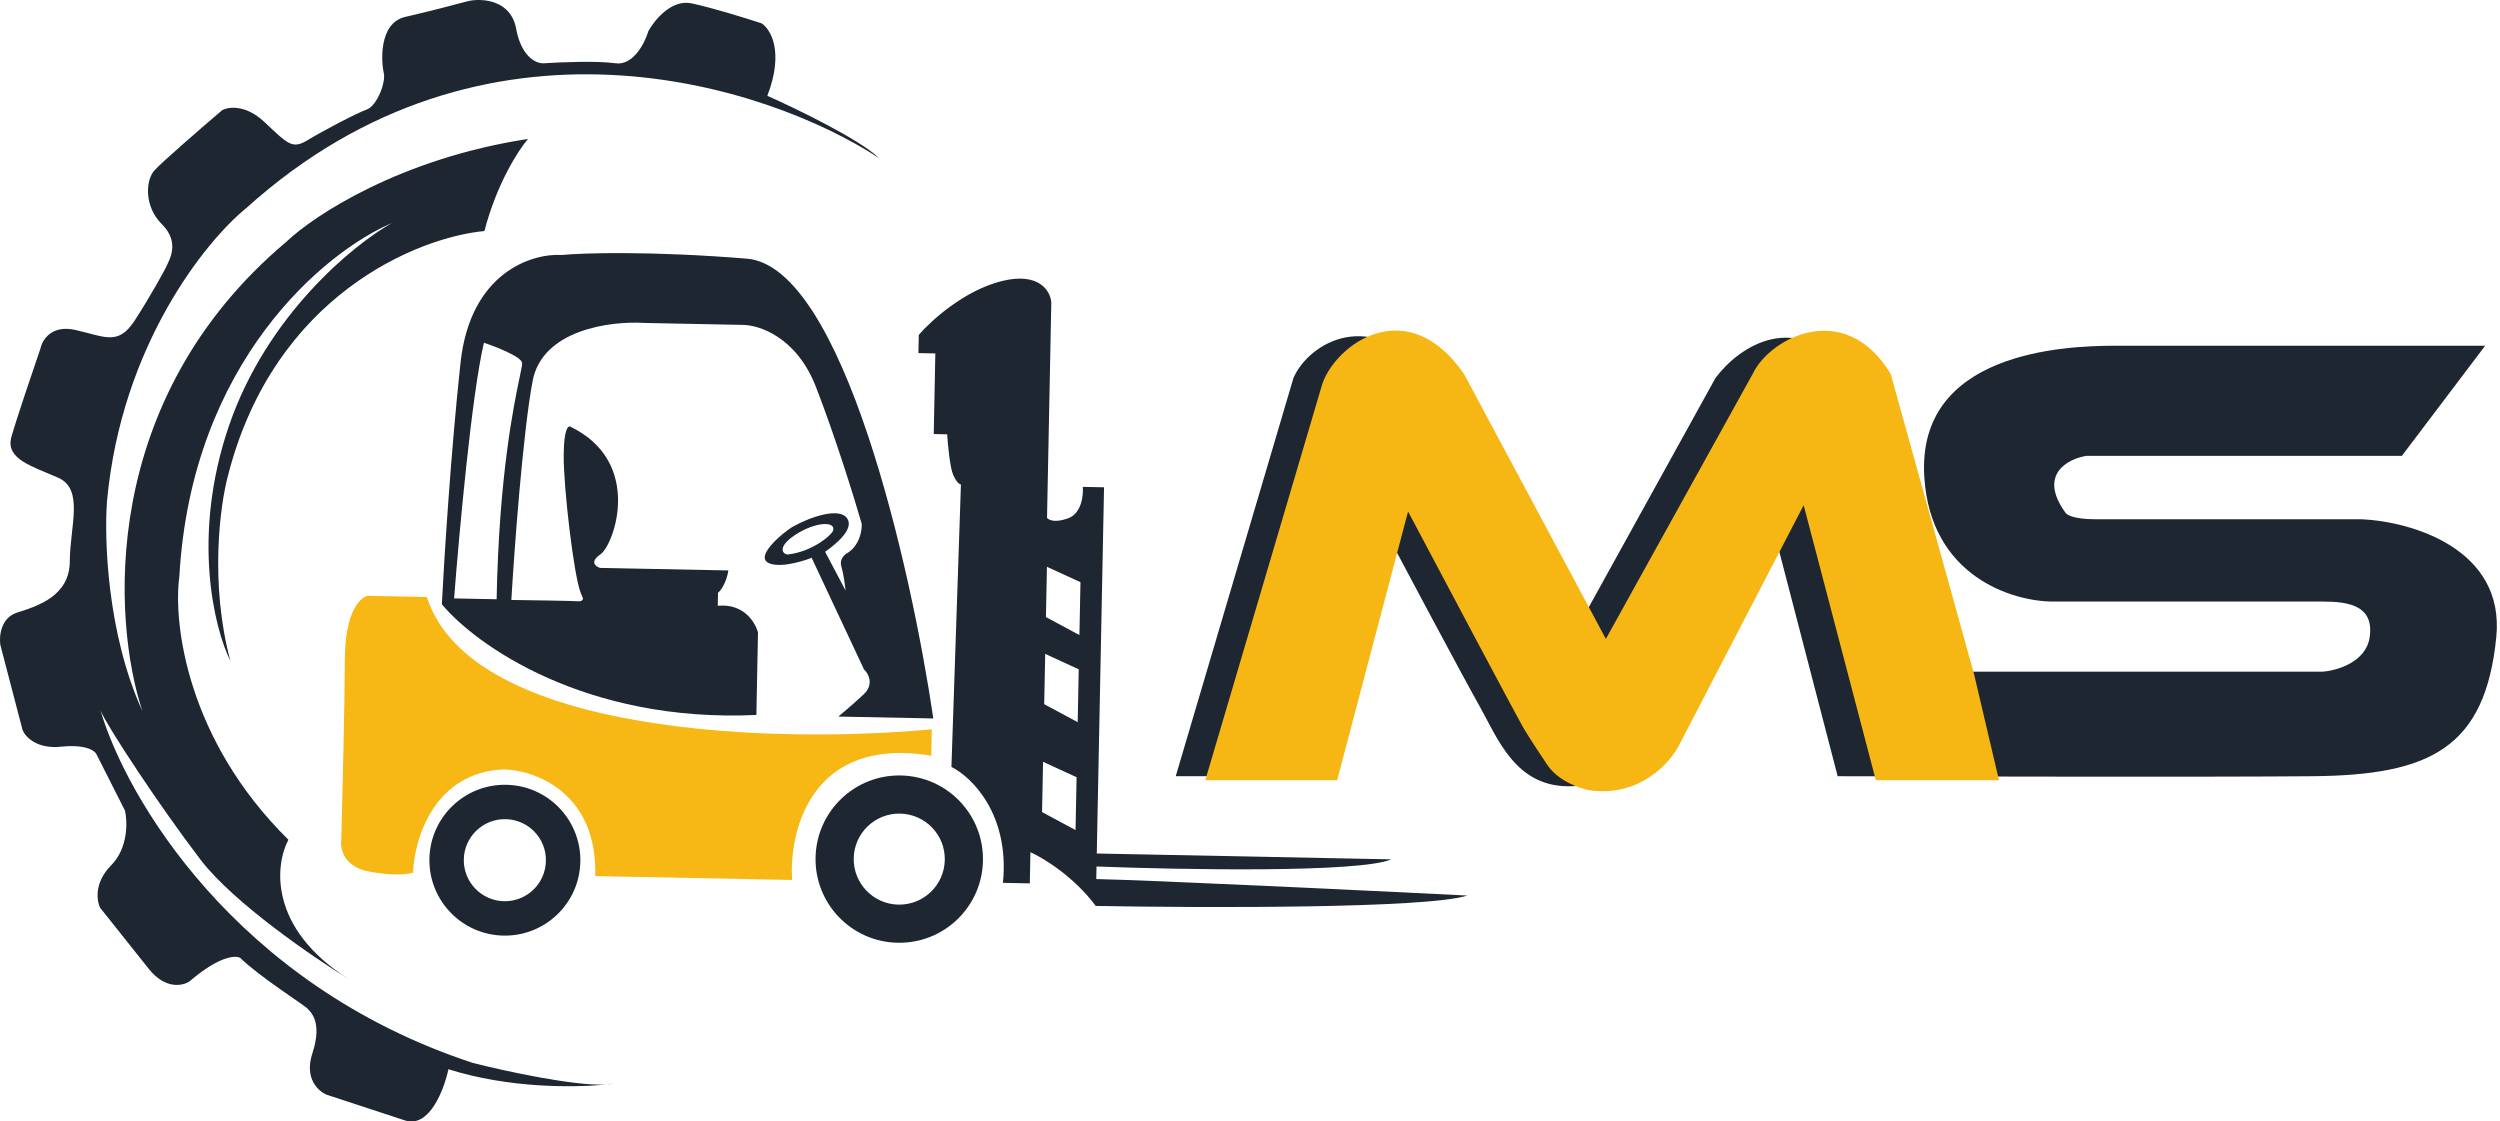 <svg width="107" height="48" viewBox="0 0 107 48" fill="none" xmlns="http://www.w3.org/2000/svg">
<path d="M25.92 46.417C26.047 46.404 26.161 46.391 26.262 46.376C26.165 46.397 26.05 46.411 25.92 46.417C24.561 46.555 21.776 46.579 19.192 45.763C19.007 46.636 18.376 48.297 17.332 47.954L14.011 46.864C13.646 46.729 13.007 46.184 13.371 45.078C13.826 43.695 13.258 43.289 13.165 43.172C13.073 43.053 11.08 41.786 10.287 41.001C10.093 40.879 9.389 40.907 8.119 41.997C7.835 42.195 7.086 42.367 6.366 41.465C5.646 40.563 4.681 39.35 4.289 38.857C4.138 38.559 4.021 37.779 4.755 37.039C5.488 36.3 5.457 35.169 5.35 34.696L4.128 32.281C4.062 32.128 3.666 31.849 2.613 31.959C1.561 32.068 1.076 31.527 0.965 31.242L0.015 27.603C-0.04 27.235 0.028 26.443 0.732 26.219L0.746 26.215C1.627 25.934 2.98 25.504 2.987 24.026C2.993 22.539 3.605 20.945 2.497 20.45C1.389 19.955 0.217 19.658 0.489 18.697C0.707 17.927 1.411 15.847 1.736 14.903C1.809 14.548 2.208 13.893 3.22 14.121C4.485 14.404 5.052 14.81 5.758 13.728C6.464 12.646 7.13 11.42 7.169 11.302C7.208 11.183 7.731 10.392 6.938 9.606C6.145 8.82 6.245 7.715 6.599 7.306C6.882 6.978 8.657 5.442 9.51 4.715C9.777 4.569 10.511 4.466 11.315 5.22C12.319 6.163 12.505 6.399 13.161 6.001C13.817 5.604 15.249 4.848 15.695 4.688C16.142 4.528 16.52 3.514 16.426 3.133C16.332 2.752 16.166 0.99 17.35 0.722C18.296 0.507 19.558 0.177 20.071 0.039C20.65 -0.077 21.864 -0.003 22.09 1.227C22.317 2.458 22.97 2.727 23.268 2.709C23.97 2.662 25.565 2.596 26.335 2.708C27.104 2.821 27.599 1.839 27.75 1.334C28.007 0.864 28.734 -0.033 29.587 0.142C30.441 0.318 31.946 0.785 32.592 0.997C32.979 1.241 33.571 2.203 32.843 4.1C34.091 4.656 36.794 5.967 37.619 6.763C32.849 3.636 20.757 -0.314 10.541 8.906C8.81 10.308 5.194 14.777 4.581 21.441C4.457 23.064 4.585 27.133 6.094 30.431C4.804 26.549 4.231 17.097 12.259 10.346C13.43 9.227 17.137 6.781 22.598 5.947C22.196 6.414 21.261 7.855 20.733 9.888C17.9 10.155 11.739 12.618 9.762 20.34C9.421 21.599 8.964 24.955 9.863 28.297C9.168 26.901 8.183 22.93 9.805 18.209C11.427 13.488 15.124 10.469 16.77 9.55C13.954 10.742 8.193 15.438 7.675 24.689C7.412 26.646 7.977 31.635 12.344 35.941C11.77 37.022 11.484 39.73 14.937 41.914C13.406 40.974 9.995 38.637 8.597 36.812C6.849 34.531 4.571 31.069 4.304 30.412C5.36 34.042 10.026 42.141 20.243 45.495C21.656 45.852 24.583 46.486 25.92 46.417Z" fill="#1D2631"/>
<path d="M18.267 25.552C20.198 31.543 33.481 31.822 39.88 31.213L39.858 32.345C34.75 31.486 33.76 35.533 33.903 37.663L25.476 37.496C25.577 33.936 22.917 32.967 21.575 32.928C18.572 33.047 17.727 35.92 17.68 37.342C17.512 37.413 16.901 37.505 15.806 37.305C14.71 37.105 14.55 36.315 14.607 35.945C14.654 34.202 14.751 30.21 14.761 28.191C14.771 26.173 15.42 25.557 15.743 25.502L18.267 25.552Z" fill="#F7B714"/>
<path fill-rule="evenodd" clip-rule="evenodd" d="M38.417 40.35C36.439 40.311 34.867 38.676 34.906 36.699C34.945 34.722 36.581 33.151 38.559 33.19C40.538 33.23 42.11 34.864 42.071 36.841C42.032 38.819 40.396 40.39 38.417 40.35ZM36.539 36.731C36.518 37.807 37.373 38.697 38.45 38.718C39.526 38.739 40.416 37.885 40.437 36.809C40.459 35.733 39.603 34.844 38.527 34.822C37.45 34.801 36.561 35.656 36.539 36.731Z" fill="#1D2631"/>
<path fill-rule="evenodd" clip-rule="evenodd" d="M21.545 40.044C19.761 40.008 18.344 38.535 18.379 36.752C18.415 34.97 19.889 33.553 21.673 33.589C23.457 33.624 24.874 35.098 24.839 36.88C24.803 38.663 23.329 40.079 21.545 40.044ZM19.851 36.781C19.832 37.751 20.603 38.552 21.573 38.572C22.544 38.591 23.346 37.82 23.365 36.851C23.385 35.881 22.614 35.079 21.643 35.06C20.673 35.041 19.87 35.811 19.851 36.781Z" fill="#1D2631"/>
<path fill-rule="evenodd" clip-rule="evenodd" d="M39.946 30.75C39.002 24.329 36.085 11.404 31.962 11.07C27.839 10.736 24.96 10.826 24.036 10.913C22.769 10.838 20.129 11.656 19.711 15.522C19.292 19.388 19.003 24.025 18.911 25.861C20.338 27.584 25.027 30.944 32.373 30.6L32.442 27.075C32.333 26.646 31.836 25.816 30.72 25.928L30.731 25.371C30.838 25.287 31.077 24.977 31.177 24.415L25.683 24.306C25.492 24.247 25.227 24.049 25.694 23.731C26.278 23.335 27.555 19.797 24.428 18.269C24.331 18.193 24.134 18.326 24.126 19.469C24.116 20.898 24.562 24.618 24.845 25.347C24.895 25.477 24.93 25.564 24.954 25.618C24.941 25.69 24.885 25.746 24.744 25.735C24.477 25.715 22.727 25.689 21.886 25.678C22.016 23.473 22.381 18.511 22.796 16.307C23.211 14.103 26.146 13.732 27.562 13.822L31.757 13.905C32.463 13.895 34.083 14.408 34.917 16.547C35.751 18.687 36.573 21.349 36.88 22.413C36.899 22.704 36.794 23.369 36.223 23.699C36.117 23.765 35.925 23.964 36.008 24.233C36.092 24.502 36.166 25.04 36.192 25.276L35.315 23.616C35.748 23.309 36.586 22.645 36.253 22.178C35.921 21.711 34.708 22.101 33.888 22.567C33.323 22.939 31.925 24.152 33.354 24.18C33.855 24.19 34.734 23.901 34.734 23.864L36.979 28.65C37.167 28.827 37.427 29.29 36.958 29.726C36.489 30.162 36.044 30.536 35.881 30.669L39.946 30.75ZM19.436 25.612L21.255 25.648C21.36 20.358 21.986 17.367 22.24 16.152C22.311 15.812 22.354 15.611 22.347 15.538C22.323 15.27 21.246 14.848 20.712 14.67C20.193 16.857 19.645 22.876 19.436 25.612ZM33.775 23.724C34.775 23.595 35.586 22.912 35.653 22.718C35.798 22.295 34.898 22.32 34.026 22.899C33.154 23.477 33.578 23.791 33.775 23.724Z" fill="#1D2631"/>
<path fill-rule="evenodd" clip-rule="evenodd" d="M40.721 32.825C41.579 33.25 43.221 34.838 42.925 37.786L44.076 37.809L44.102 36.474C44.642 36.713 45.957 37.509 46.898 38.774C51.489 38.859 61.097 38.889 62.801 38.329C58.454 38.113 49.192 37.669 46.92 37.624L46.931 37.086C50.58 37.227 58.212 37.362 59.545 36.78L46.942 36.53L47.253 20.856L46.344 20.838C46.374 21.197 46.292 21.969 45.723 22.18C45.154 22.391 44.88 22.256 44.813 22.162L44.996 12.943C44.962 12.472 44.491 11.63 42.879 12.029C41.267 12.428 39.837 13.732 39.324 14.334L39.308 15.113L40.032 15.127L39.964 18.577L40.539 18.589C40.567 19.041 40.659 20.024 40.802 20.338C40.944 20.653 41.078 20.733 41.128 20.734L40.721 32.825ZM46.17 28.646L46.125 30.909L44.692 30.139L44.735 27.987L46.17 28.646ZM46.033 35.528L46.078 33.265L44.643 32.605L44.6 34.757L46.033 35.528ZM46.244 24.918L46.199 27.181L44.766 26.41L44.809 24.259L46.244 24.918Z" fill="#1D2631"/>
<path d="M50.321 33.222H55.883L58.877 21.938C60.081 24.208 62.652 29.032 63.298 30.175C64.106 31.603 64.867 33.745 67.291 33.65C69.231 33.574 70.191 32.254 70.428 31.603L75.657 21.7L78.652 33.222C83.77 33.237 95.004 33.26 98.998 33.222C103.989 33.174 106.366 32.032 106.841 27.271C107.221 23.462 103.165 22.319 101.089 22.224H89.68C88.768 22.224 88.445 22.034 88.397 21.938C87.218 20.301 88.508 19.637 89.3 19.51H102.8L106.366 14.797H90.536C88.302 14.797 82.027 15.083 82.36 20.415C82.626 24.681 86.147 25.747 87.874 25.747H99.425C100.566 25.747 101.612 25.938 101.422 27.271C101.27 28.337 100.027 28.699 99.425 28.746H82.883L79.318 16.178C76.922 13.055 74.39 14.876 73.423 16.178L67.291 27.271L61.206 16.178C58.735 13.055 56.017 14.664 55.36 16.178L50.321 33.222Z" fill="#1D2631"/>
<path d="M51.587 33.392H57.23L60.265 21.892C61.809 24.808 64.962 30.747 65.217 31.178C65.473 31.61 65.998 32.402 66.229 32.744C66.697 33.435 67.631 33.752 68.039 33.824C70.169 34.126 71.482 32.654 71.872 31.88L77.197 21.622L80.285 33.392H85.556L84.491 28.857L80.924 16.007C78.963 12.765 75.745 14.453 75.014 16.007L68.731 27.345L62.661 16.007C60.237 12.502 57.178 14.717 56.592 16.439L51.587 33.392Z" fill="#F6B714"/>
</svg>

